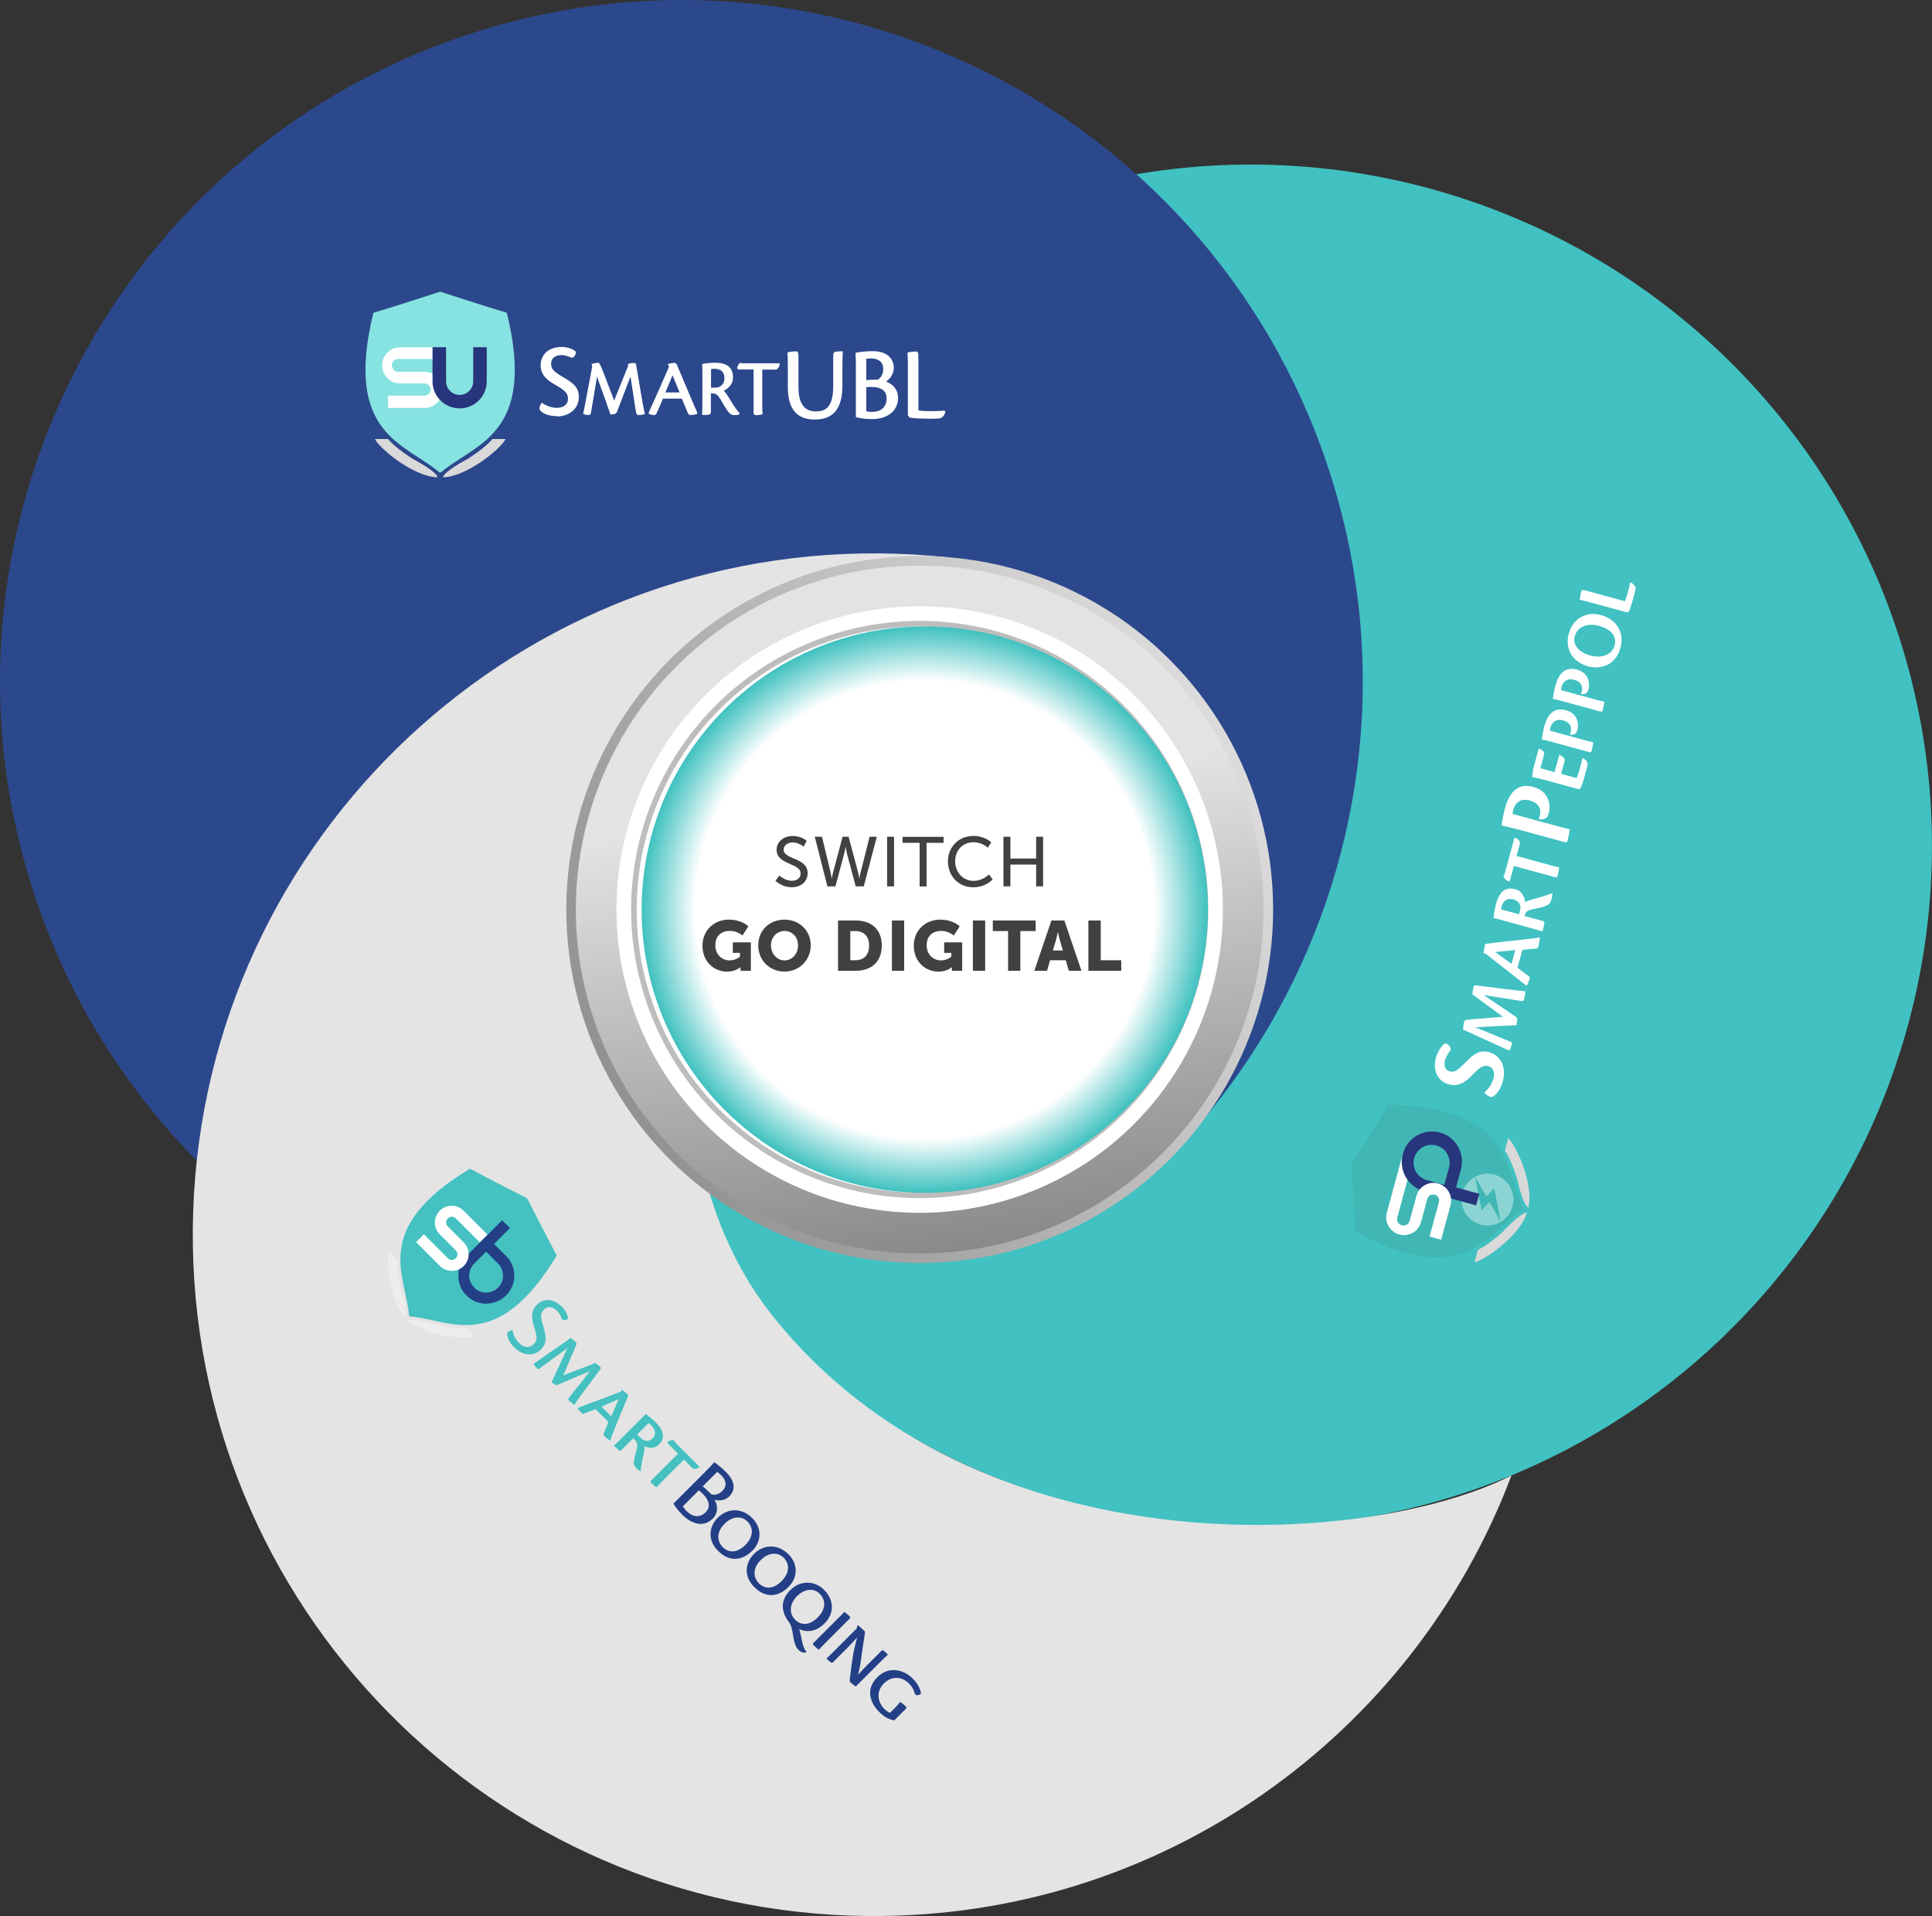 <svg xmlns="http://www.w3.org/2000/svg" xmlns:xlink="http://www.w3.org/1999/xlink" id="Layer_2" data-name="Layer 2" viewBox="0 0 225.17 223.29"><rect x="0" y="0" width="225.17" height="223.29" fill="#333333" stroke="none"/><defs><style>      .cls-1 {        fill: #233f86;      }      .cls-2 {        fill: #fff;      }      .cls-3 {        opacity: .4;      }      .cls-4 {        fill: #41c1c2;      }      .cls-5, .cls-6 {        fill: none;      }      .cls-7 {        fill: url(#Degradado_sin_nombre_4);      }      .cls-8 {        fill: url(#radial-gradient);      }      .cls-9 {        fill: #27357d;      }      .cls-10 {        fill: #2c488c;      }      .cls-11 {        fill: url(#Degradado_sin_nombre_3);      }      .cls-6 {        stroke: #bdbdbd;        stroke-miterlimit: 10;        stroke-width: .65px;      }      .cls-12 {        fill: #44c1c0;      }      .cls-13 {        fill: #87e3e1;        fill-rule: evenodd;      }      .cls-14 {        fill: #e4e4e4;      }      .cls-15 {        fill: #ededed;      }      .cls-16 {        fill: #d9d9d9;      }      .cls-17 {        fill: #40b7b5;      }      .cls-18 {        fill: #414042;      }    </style><linearGradient id="Degradado_sin_nombre_4" data-name="Degradado sin nombre 4" x1="64.23" y1="130.74" x2="150.07" y2="81.29" gradientUnits="userSpaceOnUse"><stop offset="0" stop-color="#8a8a8a"></stop><stop offset="1" stop-color="#e3e3e3"></stop></linearGradient><linearGradient id="Degradado_sin_nombre_3" data-name="Degradado sin nombre 3" x1="105.26" y1="92.85" x2="113.79" y2="151.02" gradientUnits="userSpaceOnUse"><stop offset="0" stop-color="#e3e3e3"></stop><stop offset="1" stop-color="gray"></stop></linearGradient><radialGradient id="radial-gradient" cx="107.78" cy="106" fx="107.78" fy="106" r="33" gradientUnits="userSpaceOnUse"><stop offset=".81" stop-color="#fff"></stop><stop offset="1" stop-color="#3fc1c0"></stop></radialGradient></defs><g id="Layer_2-2" data-name="Layer 2"><g><circle class="cls-4" cx="145.76" cy="98.58" r="79.4" transform="translate(-27.01 131.94) rotate(-45)"></circle><path class="cls-10" d="M154.61,53.92C140.53,12.39,95.44-9.86,53.92,4.23,12.39,18.32-9.86,63.4,4.23,104.93c10.1,29.78,36.14,49.64,65.37,53.3,3.43-45.49,61.15-34.21,62.96-19.8,22.84-20.59,32.55-53.54,22.04-84.52Z"></path><path class="cls-14" d="M90.07,153.37c-20.41-25.62-5.7-73.27,20.52-88.41-2.66-.29-5.36-.45-8.09-.47-43.85-.35-79.68,34.91-80.03,78.76-.35,43.85,34.91,79.68,78.76,80.03,34.2.27,63.52-21.11,74.93-51.34-16.81,8.52-62.25,11.35-86.1-18.58Z"></path><circle class="cls-7" cx="107.19" cy="105.99" r="41.19"></circle><circle class="cls-11" cx="107.19" cy="105.99" r="40.08"></circle><circle class="cls-2" cx="107.19" cy="105.99" r="35.34" transform="translate(-21.08 185.19) rotate(-76.37)"></circle><circle class="cls-6" cx="107.19" cy="105.99" r="33.31"></circle><circle class="cls-8" cx="107.78" cy="106" r="33"></circle><g><path class="cls-18" d="M90.83,102.02s.62.62,1.48.62c.54,0,1-.3,1-.85,0-1.25-2.8-.98-2.8-2.76,0-.9.78-1.61,1.87-1.61s1.64.58,1.64.58l-.37.67s-.53-.5-1.27-.5c-.62,0-1.05.39-1.05.84,0,1.2,2.8.88,2.8,2.75,0,.89-.69,1.63-1.83,1.63-1.23,0-1.92-.76-1.92-.76l.46-.61Z"></path><path class="cls-18" d="M98.9,97.51l1.13,4.24c.08.32.12.61.12.61h.02s.02-.3.11-.61l1.07-4.24h.84l-1.52,5.78h-.94l-1-3.75c-.1-.37-.17-.82-.17-.82h-.02s-.07.45-.17.82l-1,3.75h-.94l-1.47-5.78h.84l1.02,4.24c.07.31.11.61.11.61h.02s.04-.29.12-.61l1.13-4.24h.72Z"></path><path class="cls-18" d="M103.39,97.51h.81v5.78h-.81v-5.78Z"></path><path class="cls-18" d="M107.17,98.22h-1.98v-.7h4.78v.7h-1.98v5.08h-.81v-5.08Z"></path><path class="cls-18" d="M113.42,97.41c1.39,0,2.11.76,2.11.76l-.4.61s-.67-.63-1.67-.63c-1.29,0-2.14.98-2.14,2.21s.86,2.29,2.15,2.29c1.09,0,1.79-.75,1.79-.75l.43.58s-.79.92-2.25.92c-1.74,0-2.96-1.33-2.96-3.02s1.26-2.96,2.94-2.96Z"></path><path class="cls-18" d="M116.95,97.51h.81v2.54h3v-2.54h.81v5.78h-.81v-2.54h-3v2.54h-.81v-5.78Z"></path><path class="cls-18" d="M84.97,107.17c1.5,0,2.25.78,2.25.78l-.69,1.07s-.6-.54-1.43-.54c-1.23,0-1.73.79-1.73,1.66,0,1.11.77,1.78,1.68,1.78.69,0,1.19-.43,1.19-.43v-.45h-.83v-1.22h2.1v3.31h-1.2v-.16c0-.12,0-.25,0-.25h-.02s-.57.51-1.54.51c-1.5,0-2.88-1.12-2.88-3.04,0-1.7,1.29-3.02,3.07-3.02Z"></path><path class="cls-18" d="M91.43,107.17c1.77,0,3.06,1.31,3.06,2.99s-1.29,3.06-3.06,3.06-3.06-1.34-3.06-3.06,1.29-2.99,3.06-2.99ZM91.43,111.92c.88,0,1.58-.75,1.58-1.75s-.7-1.68-1.58-1.68-1.58.72-1.58,1.68.71,1.75,1.58,1.75Z"></path><path class="cls-18" d="M97.67,107.27h2.08c1.84,0,3.02,1.07,3.02,2.92s-1.18,2.94-3.02,2.94h-2.08v-5.86ZM99.69,111.9c.99,0,1.6-.59,1.6-1.71s-.63-1.69-1.6-1.69h-.59v3.4h.59Z"></path><path class="cls-18" d="M103.95,107.27h1.43v5.86h-1.43v-5.86Z"></path><path class="cls-18" d="M109.6,107.17c1.5,0,2.25.78,2.25.78l-.69,1.07s-.6-.54-1.43-.54c-1.23,0-1.73.79-1.73,1.66,0,1.11.77,1.78,1.68,1.78.69,0,1.19-.43,1.19-.43v-.45h-.83v-1.22h2.1v3.31h-1.2v-.16c0-.12,0-.25,0-.25h-.02s-.57.51-1.54.51c-1.5,0-2.88-1.12-2.88-3.04,0-1.7,1.29-3.02,3.07-3.02Z"></path><path class="cls-18" d="M113.39,107.27h1.43v5.86h-1.43v-5.86Z"></path><path class="cls-18" d="M117.49,108.5h-1.78v-1.23h4.99v1.23h-1.78v4.63h-1.43v-4.63Z"></path><path class="cls-18" d="M124.21,111.9h-1.83l-.35,1.23h-1.48l1.99-5.86h1.51l1.99,5.86h-1.47l-.36-1.23ZM123.29,108.61s-.13.64-.24,1.01l-.34,1.14h1.16l-.33-1.14c-.11-.37-.24-1.01-.24-1.01h-.02Z"></path><path class="cls-18" d="M126.86,107.27h1.43v4.63h2.39v1.23h-3.83v-5.86Z"></path></g><g><path class="cls-13" d="M51.38,55.05c3.98-3.38,11.18-4.36,7.69-18.6-2.73-.82-7.75-2.45-7.75-2.45h-.05s-5.02,1.64-7.75,2.45c-3.49,14.23,3.72,15.21,7.7,18.6h.16Z"></path><path class="cls-16" d="M45.22,51.16h-1.52c.49,1.08,4.5,4.41,7.29,4.46-.05-.41-1.18-1.23-2.93-2.17-1.14-.74-2.16-1.5-2.84-2.29"></path><path class="cls-16" d="M57.4,51.16h1.52c-.49,1.08-4.5,4.41-7.29,4.46.05-.41,1.18-1.23,2.93-2.17,1.14-.74,2.16-1.5,2.84-2.29"></path><rect class="cls-5" x="42.6" y="34" width="17.4" height="21.62"></rect><rect class="cls-5" x="42.6" y="34" width="17.4" height="21.62"></rect><g><path class="cls-2" d="M45.88,42.03c-.14.14-.22.33-.21.53,0,.2.08.39.21.54.14.15.33.23.53.23h3.06c.26,0,.53.05.77.14.02,0,.04.01.05.02.25.11.48.26.67.45.61.6.79,1.51.46,2.3-.04.09-.08.17-.12.25-.09.16-.2.3-.34.43-.19.2-.42.35-.67.46-.26.11-.54.17-.82.16h-4.24v-1.43h4.22c.29,0,.57-.16.69-.46.06-.16.06-.33,0-.49-.11-.3-.39-.49-.69-.48h-2.82c-.28,0-.56-.05-.82-.16-.25-.1-.48-.26-.66-.46-.19-.19-.34-.42-.45-.67-.34-.79-.16-1.7.45-2.3.19-.19.41-.34.66-.45.26-.11.54-.17.82-.16h4.96v.79c-.21.16-.4.36-.57.56h-4.61c-.2,0-.39.08-.53.22h0Z"></path><path class="cls-9" d="M53.56,47.59c-1.74,0-3.15-1.41-3.15-3.15v-3.98h1.58v3.98c0,.87.71,1.58,1.58,1.58s1.58-.71,1.58-1.58v-3.98h1.58v3.98c0,1.74-1.41,3.15-3.15,3.15Z"></path></g><g><g><path class="cls-2" d="M64.86,48.49c-.83,0-1.45-.26-1.73-.49-.12-.09-.25-.2-.25-.39.01-.24.13-.51.21-.61l.06-.08.08.06c.42.31,1.1.55,1.63.55.84,0,1.34-.4,1.34-1.06s-.36-.98-1.61-1.7c-1.39-.78-1.58-1.57-1.58-2.23,0-.79.52-2.11,2.48-2.11.6,0,1.3.23,1.59.53l.03.03v.04c.02.25-.15.61-.46.66h-.06c-.29-.16-.76-.31-1.16-.31-.55,0-1.2.26-1.2,1,0,.64.32.93,1.43,1.59,1.24.71,1.8,1.21,1.8,2.31,0,1.32-1.07,2.25-2.6,2.25h-.01Z"></path><path class="cls-2" d="M74.44,48.37c-.17,0-.27-.09-.3-.28-.09-.45-.14-.83-.24-1.5l-.04-.28-.38-2.43c-.2.54-.48,1.26-.79,2.07-.25.64-.51,1.32-.76,1.98-.05.15-.12.25-.3.31-.11.03-.29.06-.41.06h-.08l-.02-.07c-.21-.64-.73-2.1-1.2-3.38-.12-.34-.24-.66-.34-.95-.11.68-.25,1.51-.38,2.26-.14.79-.26,1.54-.33,1.97v.02c-.04.11-.1.21-.26.21s-.41,0-.57-.1l-.06-.04v-.07c.08-.32.17-.83.29-1.45.21-1.12.49-2.65.75-3.99l-.08-.29.1-.03c.16-.05.42-.11.71-.11h.05l.03.04c.12.15.23.4.49,1.06l1.26,3.3c.13-.31.25-.63.38-.95.47-1.17.95-2.38,1.25-3.09l-.03-.21.06-.03c.13-.07.51-.11.67-.11.2,0,.24.22.25.33l.58,3.44c.19,1.1.31,1.74.39,2.1l.02.09-.09.03c-.15.05-.51.09-.65.09h.01Z"></path><path class="cls-2" d="M80.49,48.37c-.19,0-.28-.12-.37-.34-.18-.46-.34-.84-.66-1.58h-2.19c-.31.74-.61,1.43-.76,1.75-.06.11-.15.17-.3.17-.14,0-.38-.05-.54-.12l-.06-.03v-.15c.53-1.14,2.03-4.55,2.36-5.32l-.14-.33.12-.03c.2-.05.5-.1.63-.1.22,0,.29.17.31.22.23.52.57,1.33.9,2.12.28.66.54,1.29.71,1.68.12.27.22.51.31.73.2.47.34.8.45,1.03v.02s.01.13.01.13l-.06.03c-.2.08-.58.11-.71.11h0ZM79.2,45.72c-.4-.99-.67-1.64-.82-2-.15.36-.3.72-.45,1.1-.12.29-.24.59-.38.91h1.65Z"></path><path class="cls-2" d="M85.6,48.39c-.32,0-.57-.17-.84-.56-.29-.43-.41-.63-.62-1-.05-.09-.11-.19-.17-.3-.37-.59-.54-.68-.94-.68h-.18v2.15c0,.21-.06.29-.25.33-.13.02-.35.03-.66.03h-.11v-.11c.03-.37.03-.92.03-1.68v-3.1c0-.45,0-.67-.02-.96v-.09l.08-.02c.26-.06,1.01-.13,1.41-.13,1.41,0,2.1.56,2.1,1.72,0,.9-.7,1.36-1.08,1.55.21.2.46.54.78,1.1.47.79.86,1.29,1.03,1.45l.04.03v.13l-.05.03c-.13.09-.42.1-.59.1h0ZM82.86,45.18h.16c.37,0,.65-.03.72-.06.17-.06.69-.29.69-1.05,0-.99-.78-1.09-1.12-1.09-.22,0-.36.01-.44.03v2.18h0Z"></path><path class="cls-2" d="M88.07,48.37c-.16,0-.24-.09-.24-.27v-5.04h-1.66s-.16,0-.22-.09-.02-.21,0-.24c.08-.21.2-.35.26-.41l.04-.04.06.02c.11.03.36.04,1.35.04h3.2v.11c-.01.3-.21.54-.38.62h-.02s-1.62,0-1.62,0v4c0,.59.01.89.03,1.08v.13s-.08.02-.08.02c-.2.05-.48.08-.71.08h0Z"></path></g><g><path class="cls-2" d="M67,41c.01.2-.13.52-.37.55-.3-.16-.78-.31-1.2-.31-.65,0-1.3.33-1.3,1.11,0,.71.41,1.04,1.48,1.68,1.24.71,1.75,1.18,1.75,2.23,0,1.37-1.14,2.14-2.49,2.14-.79,0-1.4-.25-1.66-.47-.13-.1-.22-.18-.22-.31.01-.2.12-.46.19-.55.45.34,1.16.56,1.69.56.93,0,1.45-.47,1.45-1.17,0-.75-.46-1.1-1.66-1.79-1.37-.77-1.53-1.52-1.53-2.14,0-.75.5-2.01,2.37-2.01.58,0,1.25.23,1.52.49h0Z"></path><path class="cls-2" d="M73.32,42.5c.1-.05.46-.1.62-.1.08,0,.12.05.15.24l.58,3.44c.16.97.3,1.66.39,2.1-.13.05-.48.08-.62.08-.11,0-.18-.05-.2-.19-.1-.52-.16-.94-.28-1.78l-.44-2.82c-.33.93-1.05,2.74-1.68,4.42-.05.13-.09.2-.23.25-.11.03-.27.05-.38.05-.29-.89-1.18-3.31-1.68-4.71-.2,1.34-.63,3.7-.77,4.63-.04.11-.08.14-.16.14-.14,0-.38,0-.52-.08.18-.92.62-3.39,1.03-5.47l-.05-.21c.16-.05.41-.1.69-.1.11.14.22.4.47,1.04l1.35,3.54c.62-1.54,1.34-3.37,1.74-4.31l-.02-.16h0Z"></path><path class="cls-2" d="M77.2,46.35c-.33.79-.63,1.48-.79,1.8-.04.08-.09.11-.2.11-.13,0-.36-.05-.5-.11v-.04c.52-1.14,2.07-4.67,2.37-5.36l-.11-.26c.2-.05.49-.09.6-.09.12,0,.18.06.21.16.43.97,1.24,2.95,1.61,3.8.37.86.6,1.43.77,1.77v.04c-.19.08-.54.1-.68.1-.12,0-.19-.05-.28-.28-.2-.49-.35-.88-.69-1.64h-2.32ZM79.35,45.82c-.51-1.27-.84-2.07-.97-2.37-.31.74-.61,1.48-.98,2.37h1.95Z"></path><path class="cls-2" d="M82.76,48.01c0,.16-.04.2-.16.23-.18.03-.54.03-.64.03.02-.37.03-.92.03-1.68v-3.1c0-.45,0-.68-.02-.97.26-.05,1-.13,1.39-.13,1.21,0,2,.41,2,1.62,0,.9-.75,1.36-1.16,1.53.22.15.5.52.89,1.18.46.78.86,1.3,1.05,1.47v.03c-.08.05-.3.08-.53.08-.28,0-.5-.15-.75-.52-.36-.53-.45-.71-.79-1.29-.38-.61-.58-.73-1.03-.73h-.28v2.26h0ZM82.76,45.28c.41.02.89-.01,1.02-.06.35-.12.75-.47.75-1.15,0-.89-.61-1.19-1.22-1.19-.2,0-.41.01-.55.05v2.36h0Z"></path><path class="cls-2" d="M87.93,42.95h-1.77c-.13,0-.19-.05-.13-.2.06-.18.16-.31.24-.38.12.04.33.05,1.38.05h3.09c-.01.27-.19.47-.31.53h-1.7v4.11c0,.64.02.94.03,1.13-.2.05-.47.08-.69.08-.09,0-.14-.03-.14-.16v-5.14h0Z"></path></g></g><g><path class="cls-2" d="M94.96,48.89c-2.11,0-3.14-1.24-3.14-3.79v-2.42c0-.79-.01-1.29-.04-1.53v-.09s.08-.02.08-.02c.16-.04.69-.1.89-.1.31,0,.31.24.31.75v3.42c0,1.9.66,2.83,2.03,2.83,1.05,0,2.02-.36,2.02-2.97v-3.58c0-.24.1-.38.31-.41.24-.03.55-.04.69-.04h.11v.11c-.03.48-.04,1.19-.04,2.18v1.72c0,2.65-1.05,3.94-3.22,3.94h0Z"></path><path class="cls-2" d="M101.6,48.84c-.62,0-1.22-.07-1.77-.21l-.08-.02v-5.84c0-.64,0-.98-.04-1.56v-.09l.08-.02c.21-.05,1.12-.18,1.88-.18,2.32,0,2.5,1.49,2.5,1.94,0,.63-.34,1.22-.9,1.61.88.31,1.4,1.01,1.4,1.89,0,1.5-1.2,2.48-3.06,2.48h0ZM100.96,47.93c.16.04.43.07.68.07,1.06,0,1.69-.59,1.69-1.57,0-1.11-.96-1.34-1.76-1.34-.15,0-.4,0-.61.03v2.81h0ZM100.96,44.3c.25-.03.58-.05.93-.05.14,0,.27,0,.41,0,.26-.13.64-.55.64-1.25,0-.79-.53-1.23-1.44-1.23-.15,0-.38.02-.54.04v2.49h0Z"></path><path class="cls-2" d="M108.18,48.79c-.98,0-1.81-.06-2.13-.12h-.04s-.2-.28-.2-.28v-5.69c0-.79-.01-1.29-.04-1.53v-.09s.08-.02.08-.02c.13-.02.58-.1.91-.1.26,0,.28.23.28.75v6.11c.22.05.71.09,1.22.09.36,0,1.25,0,1.76-.06h.05l.1.09v.05c-.07.36-.28.64-.58.75h-.02c-.21.04-.7.06-1.4.06h0Z"></path></g></g><g><path class="cls-17" d="M177.53,140.81c-2.18-4.65-1.25-11.73-15.65-12.1-1.48,2.37-4.33,6.71-4.33,6.71v.05s.24,5.19.31,7.98c12.59,6.98,15.39.4,19.63-2.49l.04-.15h0Z"></path><path class="cls-16" d="M172.24,145.65l-.39,1.44c1.15-.19,5.34-3.13,6.11-5.77-.41-.06-1.47.8-2.81,2.22-.99.89-1.98,1.66-2.9,2.11"></path><path class="cls-16" d="M175.39,134.09l.39-1.44c.9.75,3.02,5.41,2.34,8.07-.38-.16-.86-1.43-1.3-3.34-.41-1.27-.86-2.44-1.43-3.29"></path><g class="cls-3"><path class="cls-2" d="M171.92,137.13l1.32,2.31.91-.99.76,3.93-1.32-2.31-.91.99-.76-3.92c-.7.38-1.25,1.03-1.47,1.86-.44,1.61.51,3.27,2.12,3.71s3.27-.51,3.71-2.12-.51-3.27-2.12-3.71c-.78-.21-1.58-.1-2.24.26h0Z"></path></g><rect class="cls-5" x="159.24" y="127.61" width="17.1" height="21.25" transform="translate(-9.7 263.78) rotate(-74.76)"></rect><rect class="cls-5" x="159.24" y="127.61" width="17.1" height="21.25" transform="translate(-9.7 263.78) rotate(-74.76)"></rect><g><path class="cls-9" d="M166.43,131.89c-.45.06-.88.21-1.28.43-.4.22-.74.52-1.02.88-.58.75-.85,1.71-.72,2.66.12.92.59,1.75,1.31,2.33.36.29.79.51,1.24.62l6.08,1.66.37-1.35-2.71-.74.56-2.07c.12-.46.16-.94.1-1.41-.19-1.4-1.18-2.56-2.54-2.92-.45-.12-.92-.16-1.38-.09h0ZM168.15,133.85c.21.17.39.38.52.61.14.23.22.49.26.76.04.28.02.56-.05.83l-.55,2.03-2.02-.55c-.27-.07-.53-.2-.75-.37-.22-.17-.4-.37-.53-.61-.14-.24-.22-.5-.26-.77-.04-.28-.02-.56.06-.83.07-.27.2-.52.37-.74.17-.21.38-.39.61-.52.24-.14.5-.22.77-.26.28-.04.56-.02.84.06s.52.2.74.37h0Z"></path><path class="cls-2" d="M165.45,138.63c-.17.22-.3.47-.37.74l-.79,2.9c-.04.19-.17.35-.35.45-.17.1-.38.12-.57.06-.19-.05-.35-.17-.45-.34-.1-.17-.12-.37-.07-.56l1.19-4.37c-.34-.48-.57-1.04-.65-1.63-.07-.51-.02-1.02.13-1.5h0l-1.89,6.95c-.07.27-.09.55-.06.82.04.26.13.51.26.74.42.73,1.23,1.14,2.07,1.02.26-.04.52-.12.75-.25.24-.12.44-.3.6-.51.17-.22.3-.47.37-.74l.73-2.68c.07-.29.31-.51.63-.53.16-.01.33.04.46.13.25.18.34.49.26.77l-1.09,4,1.35.37,1.09-4.01c.07-.27.09-.55.06-.82-.04-.26-.12-.52-.26-.75-.13-.24-.3-.44-.52-.61-.66-.52-1.57-.59-2.3-.16-.23.13-.43.31-.6.52h0Z"></path></g><g><path class="cls-2" d="M167.38,123.17c.18-.64.66-1.37,1.06-1.59.3.08.75.41.61.83-.22.24-.52.72-.63,1.11-.18.64,0,1.19.54,1.33.57.16.97-.16,1.92-1.12.92-.93,1.55-1.42,2.7-1.1,1.5.41,1.96,1.94,1.57,3.38-.23.84-.64,1.39-.96,1.64-.19.17-.33.21-.49.17-.25-.07-.65-.37-.7-.5.42-.35.89-1.01,1.05-1.59.2-.73.02-1.33-.6-1.49-.54-.15-.91.05-1.91,1.09-1.15,1.2-1.99,1.23-2.72,1.03-.83-.23-1.99-1.17-1.45-3.17h0s0,0,0,0Z"></path><path class="cls-2" d="M171.62,115.95c-.04-.16.08-.79.14-1.01.02-.09.09-.13.33-.1l3.52.44c1.01.12,1.71.2,2.18.24,0,.17-.12.76-.17.94-.03.12-.11.23-.3.19-.49-.07-1-.15-2-.32l-2.38-.36c.73.48,2.11,1.43,3.68,2.49.17.11.22.2.21.42-.02.17-.04.4-.09.59-.78.02-3.44.17-4.8.24,1.1.44,3.13,1.29,4.17,1.72.1.04.13.1.1.21-.07.25-.18.67-.3.8-.93-.43-3.21-1.45-5.21-2.38l-.18-.02c.02-.24.02-.6.14-1.04.08-.13.22-.17.74-.2l3.77-.31c-1.08-.79-2.57-1.86-3.4-2.5l-.14-.04h0Z"></path><path class="cls-2" d="M176.86,112.78c.48.36,1.09.81,1.35,1.01.07.06.1.15.06.29-.06.2-.22.59-.34.78h-.04c-.99-.79-4.02-3.16-4.77-3.74l-.21.02c.02-.36.12-.89.15-1,.02-.08.1-.15.22-.17,1.13-.15,3.13-.35,4.02-.46,1.04-.12,1.68-.18,2.12-.26h.04c0,.23-.11.87-.17,1.07-.04.15-.1.21-.38.23-.52.04-.9.07-1.48.14l-.57,2.08h0ZM176.6,110.72c-1.26.11-2.02.2-2.35.22.54.4,1.2.85,1.91,1.38l.44-1.6h0Z"></path><path class="cls-2" d="M179.81,107.31c.18.05.21.11.18.28-.04.26-.17.78-.22.96-.36-.12-.9-.28-1.68-.49l-3.08-.84c-.46-.13-.68-.19-.94-.24.01-.26.16-1.2.28-1.62.4-1.46,1.09-2.05,2.26-1.73.87.24,1.1,1.09,1.16,1.5.24-.16.78-.32,1.41-.49.89-.23,1.39-.41,1.7-.57h.04c.03.1-.02.45-.11.78s-.25.55-.64.71c-.39.16-.81.25-1.62.42-.6.14-.72.3-.8.6l-.05.17,2.13.58h0ZM177.03,106.55c.09-.24.21-.76.18-.9-.02-.21-.2-.66-.81-.83-.77-.21-1.22.18-1.37.75-.04.13-.07.29-.08.4l2.09.57h0Z"></path><path class="cls-2" d="M176.44,100.9l-.45,1.66c-.04.15-.12.2-.32.08-.25-.18-.38-.33-.45-.45.08-.14.15-.38.4-1.31l.89-3.28c.48.17.64.48.64.69l-.4,1.46,3.84,1.05c.63.17.94.24,1.13.28-.03.27-.09.64-.19,1.01-.04.13-.08.19-.22.15l-4.88-1.33h0Z"></path><path class="cls-2" d="M176.66,96.6c-.58-.16-1.08-.29-1.65-.4.04-.34.17-1.19.4-2.03.5-1.85,1.49-2.96,3.32-2.46s2.01,2.16,1.8,2.97c-.05.19-.16.48-.27.59-.15.16-.55.28-.94.17.05-.09.11-.26.14-.38.17-.61.06-1.44-1.17-1.78-1.16-.31-1.73.37-1.92,1.08-.04.15-.08.32-.09.49l5.21,1.42c.85.23,1.21.3,1.46.36,0,.22-.16.99-.25,1.31-.05.18-.11.26-.29.21l-5.73-1.56h0Z"></path><path class="cls-2" d="M179.75,90.83c-.44-.12-.77-.21-1.17-.29,0-.27.06-.7.15-1.08l.61-2.24c.4.17.54.33.63.47.02.15-.07.47-.18.88l-.26.96,1.65.45.55-2.01c.62.26.69.49.6.81l-.38,1.4,1.8.49c.1-.2.2-.49.3-.84.1-.38.29-1.05.37-1.5h.02c.37.18.54.41.6.68,0,.14-.1.55-.3,1.26-.22.81-.43,1.4-.54,1.61l-.21.09-4.25-1.16h0Z"></path><path class="cls-2" d="M180.94,86.47c-.44-.12-.82-.22-1.25-.3.03-.26.13-.9.3-1.54.38-1.4,1.12-2.24,2.51-1.87s1.52,1.64,1.36,2.25c-.04.15-.12.36-.2.45-.11.12-.42.21-.71.13.04-.07.08-.2.11-.29.13-.46.04-1.1-.89-1.35-.87-.24-1.31.28-1.46.82-.03.11-.06.24-.07.38l3.95,1.08c.64.18.92.23,1.1.27,0,.17-.12.75-.19,1-.04.14-.08.2-.22.16l-4.34-1.18h0Z"></path><path class="cls-2" d="M182.23,81.74c-.44-.12-.82-.22-1.25-.3.03-.26.13-.9.3-1.54.38-1.4,1.12-2.24,2.51-1.87s1.52,1.64,1.36,2.25c-.04.15-.12.36-.2.45-.11.12-.42.21-.71.13.04-.07.08-.2.11-.29.13-.46.04-1.1-.89-1.35-.87-.24-1.31.28-1.46.82-.03.11-.06.24-.07.38l3.95,1.08c.64.18.92.23,1.1.27,0,.17-.12.75-.19,1-.04.14-.08.2-.22.16l-4.34-1.18h0Z"></path><path class="cls-2" d="M182.85,73.81c.51-1.86,2.15-2.57,3.76-2.13s2.78,1.86,2.25,3.81c-.58,2.13-2.38,2.53-3.77,2.16-1.74-.47-2.76-1.95-2.25-3.83h0s0,0,0,0ZM183.54,74.12c-.25.9.28,1.84,1.79,2.26s2.58-.2,2.85-1.16c.28-1.03-.37-1.89-1.81-2.28-1.31-.36-2.51.04-2.82,1.18h0Z"></path><path class="cls-2" d="M185.3,70.19c-.62-.17-1-.26-1.19-.3.03-.21.1-.66.2-1.01.04-.16.13-.16.59-.04l4.47,1.22c.09-.16.2-.47.29-.81.1-.38.26-.94.33-1.4h.02c.34.15.55.4.62.67,0,.14-.08.46-.27,1.17-.21.77-.42,1.37-.53,1.58l-.21.09-4.32-1.18h0Z"></path></g></g><g id="Layer_1-2" data-name="Layer 1-2"><g><path class="cls-12" d="M47.78,153.41c4.79.39,10.12,4.44,17.11-7.1-1.24-2.31-3.44-6.64-3.44-6.64l-.04-.04s-4.33-2.2-6.64-3.44c-11.54,6.99-7.49,12.32-7.1,17.11l.11.11h0Z"></path><g><path class="cls-12" d="M65.49,152.26c.34.34.7.97.72,1.41-.18.16-.54.29-.72.04-.1-.31-.28-.68-.58-.97-.42-.42-1.03-.62-1.51-.14s-.38.99-.06,2.04c.38,1.31.38,1.93-.31,2.63-.88.88-2.19.66-3.11-.26-.53-.53-.75-1.09-.8-1.4-.02-.16,0-.28.09-.37.19-.16.35-.21.51-.26.08.52.39,1.14.75,1.51.51.51,1.19.69,1.7.19s.43-.96.07-2.08c-.46-1.49-.13-2.09.38-2.59s1.64-.95,2.86.27h0s0,0,0,0Z"></path><path class="cls-12" d="M69.27,158.8c.18.05.59.39.72.52.06.06.06.14-.06.3l-1.87,2.5c-.54.73-.92,1.28-1.12,1.58-.09-.03-.52-.38-.64-.5-.1-.1-.09-.17,0-.3.28-.38.57-.73,1.19-1.49l1.27-1.63c-.72.32-2.3.97-3.9,1.65-.16-.05-.46-.25-.57-.37.31-.64,1.32-2.83,1.85-4-.64.56-2.47,1.79-3.3,2.45-.09.06-.16.05-.23-.02-.09-.09-.36-.39-.42-.56.75-.54,2.59-1.8,4.1-2.84l.13-.19c.19.09.53.34.71.52.09.09.09.19,0,.39l-1.49,3.47c1.2-.46,2.74-1.05,3.52-1.35l.13-.14h0Z"></path><path class="cls-12" d="M69.42,164.22c-.58.22-1.16.44-1.38.52-.12.06-.18.02-.26-.06-.18-.18-.39-.45-.46-.59l.02-.02c1.12-.42,4.3-1.6,5.02-1.89l.11-.22c.28.19.58.42.69.53.07.07.07.13,0,.29-.38.96-1.08,2.6-1.37,3.32-.35.86-.56,1.45-.67,1.75l-.02.02c-.15-.04-.57-.42-.67-.53-.09-.09-.12-.2-.02-.4.17-.4.29-.7.5-1.23l-1.5-1.5h0ZM71.24,165.06c.45-1.03.73-1.71.86-2-.66.27-1.21.52-2,.86l1.15,1.15h0Z"></path><path class="cls-12" d="M72.45,168.96c-.13.13-.2.12-.29.06-.23-.18-.44-.41-.61-.56.27-.24.61-.57,1.1-1.07l1.97-1.97c.29-.29.45-.45.63-.64.18.13.71.5,1.21,1.01.89.89,1.1,1.78.35,2.53-.59.59-1.29.38-1.71.21.05.28-.04.73-.2,1.4-.17.8-.21,1.2-.21,1.5l-.02.02c-.16-.05-.35-.2-.54-.4s-.3-.43-.25-.79c.06-.35.18-.81.35-1.5.12-.46.04-.72-.42-1.16l-1.36,1.36h0ZM74.25,167.16c.2.24.57.55.72.64.2.1.65.26,1.09-.18.46-.46.29-1.06-.09-1.45-.14-.14-.3-.25-.4-.32l-1.31,1.31h0Z"></path><path class="cls-12" d="M79.02,169.4l-1.16-1.16c-.11-.11-.1-.21.03-.27.24-.13.46-.15.6-.14.09.13.25.31.86.93l2.19,2.19c-.32.24-.62.28-.79.18l-1.04-1.04-2.49,2.49c-.42.42-.6.63-.7.75-.17-.12-.4-.31-.64-.55-.09-.09-.09-.14-.02-.22l3.16-3.16h0Z"></path></g><g><path class="cls-1" d="M82.24,171.46c.42-.42.65-.65,1.01-1.06.19.11.88.66,1.37,1.15,1.41,1.41.79,2.41.39,2.82-.47.47-1.15.57-1.72.4.47.86.31,1.67-.21,2.19-1.05,1.05-2.42.69-3.54-.42-.36-.36-.78-.86-1.06-1.31l3.76-3.76h0ZM81.9,173.22c.29.21.63.53.98.9.32.15.88.06,1.31-.37.47-.47.57-1.13-.14-1.84-.12-.12-.35-.31-.46-.39l-1.7,1.7h0ZM79.58,175.54c.07.13.28.39.45.56.65.65,1.49.85,2.21.13.6-.6.44-1.38-.34-2.16-.13-.13-.31-.29-.46-.39l-1.86,1.86h0Z"></path><path class="cls-1" d="M87.66,176.89c1.13,1.13,1.16,2.7,0,3.84s-2.63,1.34-3.97,0-.98-2.92-.05-3.85c1.19-1.19,2.83-1.16,4,0h0s0,0,0,0ZM87.09,177.29c-.64-.64-1.71-.65-2.65.29s-.9,2.02-.21,2.71,1.67.72,2.65-.26c.83-.83,1.05-1.9.22-2.74h0s0,0,0,0Z"></path><path class="cls-1" d="M91.88,181.11c1.13,1.13,1.16,2.7,0,3.84s-2.63,1.34-3.97,0-.98-2.92-.05-3.85c1.19-1.19,2.83-1.16,4,0h0ZM91.31,181.51c-.64-.64-1.71-.65-2.65.29s-.9,2.02-.21,2.71,1.67.72,2.65-.26c.83-.83,1.05-1.9.22-2.74,0,0,0,0,0,0Z"></path><path class="cls-1" d="M96.06,185.29c1.16,1.16,1.2,2.73.05,3.88-.96.96-2,1.1-2.97.68.09.24.16.59.24.94.13.76.28,1.31.63,1.73l-.05.03c-.32.1-.64-.03-.9-.28-.34-.34-.52-.93-.64-1.76-.15-.89-.21-1.14-.55-1.59-.87-1.19-.9-2.48.24-3.62s2.81-1.16,3.95-.02h0s0,0,0,0ZM95.51,185.71c-.64-.64-1.71-.62-2.63.31s-.9,2.04-.21,2.73,1.67.71,2.65-.28c.83-.83,1.05-1.91.2-2.75h0s0,0,0,0Z"></path><path class="cls-1" d="M97.67,188.6c.38-.38.61-.63.74-.77.13.09.53.44.64.55.09.09.06.17-.23.45l-2.67,2.67c-.41.41-.58.61-.71.75-.12-.05-.5-.41-.62-.53-.09-.09-.13-.16-.02-.26l2.87-2.87Z"></path><path class="cls-1" d="M99.85,189.77l.08-.35.04-.04c.16.11.68.59.75.66.08.08.09.15.08.28-.04.4-.31,1.9-.46,3.17-.08.58-.22,1.23-.33,1.67.44-.5.74-.8,1.13-1.19l1.57-1.57c.13-.13.18-.12.28-.03.2.15.39.34.49.45-.26.24-.61.57-1.11,1.08l-2.63,2.63c-.1-.04-.48-.34-.6-.46-.09-.09-.12-.18-.1-.37.08-.61.2-1.74.42-3.08.13-.59.24-1.05.43-1.8-.56.64-.91.99-1.29,1.37l-1.49,1.49c-.13.13-.19.11-.31.02-.13-.09-.31-.27-.48-.43.27-.24.61-.57,1.11-1.08l2.4-2.4h0Z"></path><path class="cls-1" d="M104.46,198.86c.2-.2.32-.35.46-.53.19.13.48.35.66.53.09.09.09.17-.03.3l-1.32,1.32c-.25-.03-.53-.13-.79-.25-.31-.15-.63-.39-.96-.72-1.08-1.08-1.64-2.65-.22-4.07,1.23-1.23,2.95-1,4.13.18.75.75.94,1.48.94,1.76-.1.1-.31.17-.46.17-.11-.02-.22-.06-.25-.2-.14-.47-.34-.83-.71-1.19-.79-.79-1.99-.89-2.89.02-1.01,1.01-.68,2.24.08,3,.16.16.4.35.63.42l.73-.73h0Z"></path></g><path class="cls-15" d="M46.34,146.82l-.99-.99c-.38,1.02.06,5.8,1.85,7.65.23-.3.03-1.56-.5-3.32-.26-1.22-.43-2.39-.36-3.34Z"></path><path class="cls-15" d="M54.27,154.75l.99.99c-1.02.38-5.8-.06-7.65-1.85.3-.23,1.56-.03,3.32.5,1.22.26,2.39.43,3.34.36Z"></path><path class="cls-1" d="M59.7,147.44c.16.4.24.81.24,1.22,0,.42-.08.83-.24,1.22s-.4.76-.72,1.08-.67.55-1.07.71c-.4.16-.81.24-1.23.25-.42,0-.83-.07-1.23-.23-.4-.16-.76-.4-1.08-.72s-.55-.67-.71-1.07c-.16-.4-.24-.81-.24-1.24,0-.43.08-.84.24-1.24s.4-.76.71-1.07l4.15-4.15.91.91-1.85,1.85,1.4,1.4c.32.32.56.68.72,1.08h0ZM55.28,150.06c.19.19.41.34.65.43.24.1.49.14.74.14.25,0,.5-.05.74-.15.24-.1.46-.24.65-.44s.34-.41.43-.65c.1-.24.14-.49.14-.74,0-.25-.05-.5-.14-.74-.1-.24-.24-.46-.43-.65l-1.4-1.4-1.39,1.39c-.19.19-.34.41-.44.65s-.15.49-.15.74.05.5.15.74.24.46.44.65Z"></path><path class="cls-2" d="M56.82,143.86l-.91.91-2.79-2.79c-.13-.13-.28-.19-.46-.19s-.33.06-.46.19-.2.29-.2.47c0,.18.06.34.19.47l1.85,1.85c.19.19.34.41.43.65.1.24.14.48.15.73,0,.25-.04.49-.14.73s-.24.46-.43.65-.41.34-.65.43-.49.14-.74.14-.5-.05-.74-.14c-.24-.1-.46-.24-.65-.43l-2.78-2.78.91-.91,2.78,2.78c.14.14.29.21.47.21s.34-.07.47-.21.19-.28.19-.46-.07-.34-.21-.47l-1.85-1.85c-.19-.19-.34-.41-.43-.65-.1-.24-.14-.48-.14-.73s.05-.49.15-.73.24-.46.43-.65.41-.34.65-.43c.24-.1.48-.14.73-.14.25,0,.49.05.73.14.24.1.46.24.65.43l2.79,2.79h0Z"></path></g></g></g></g></svg>